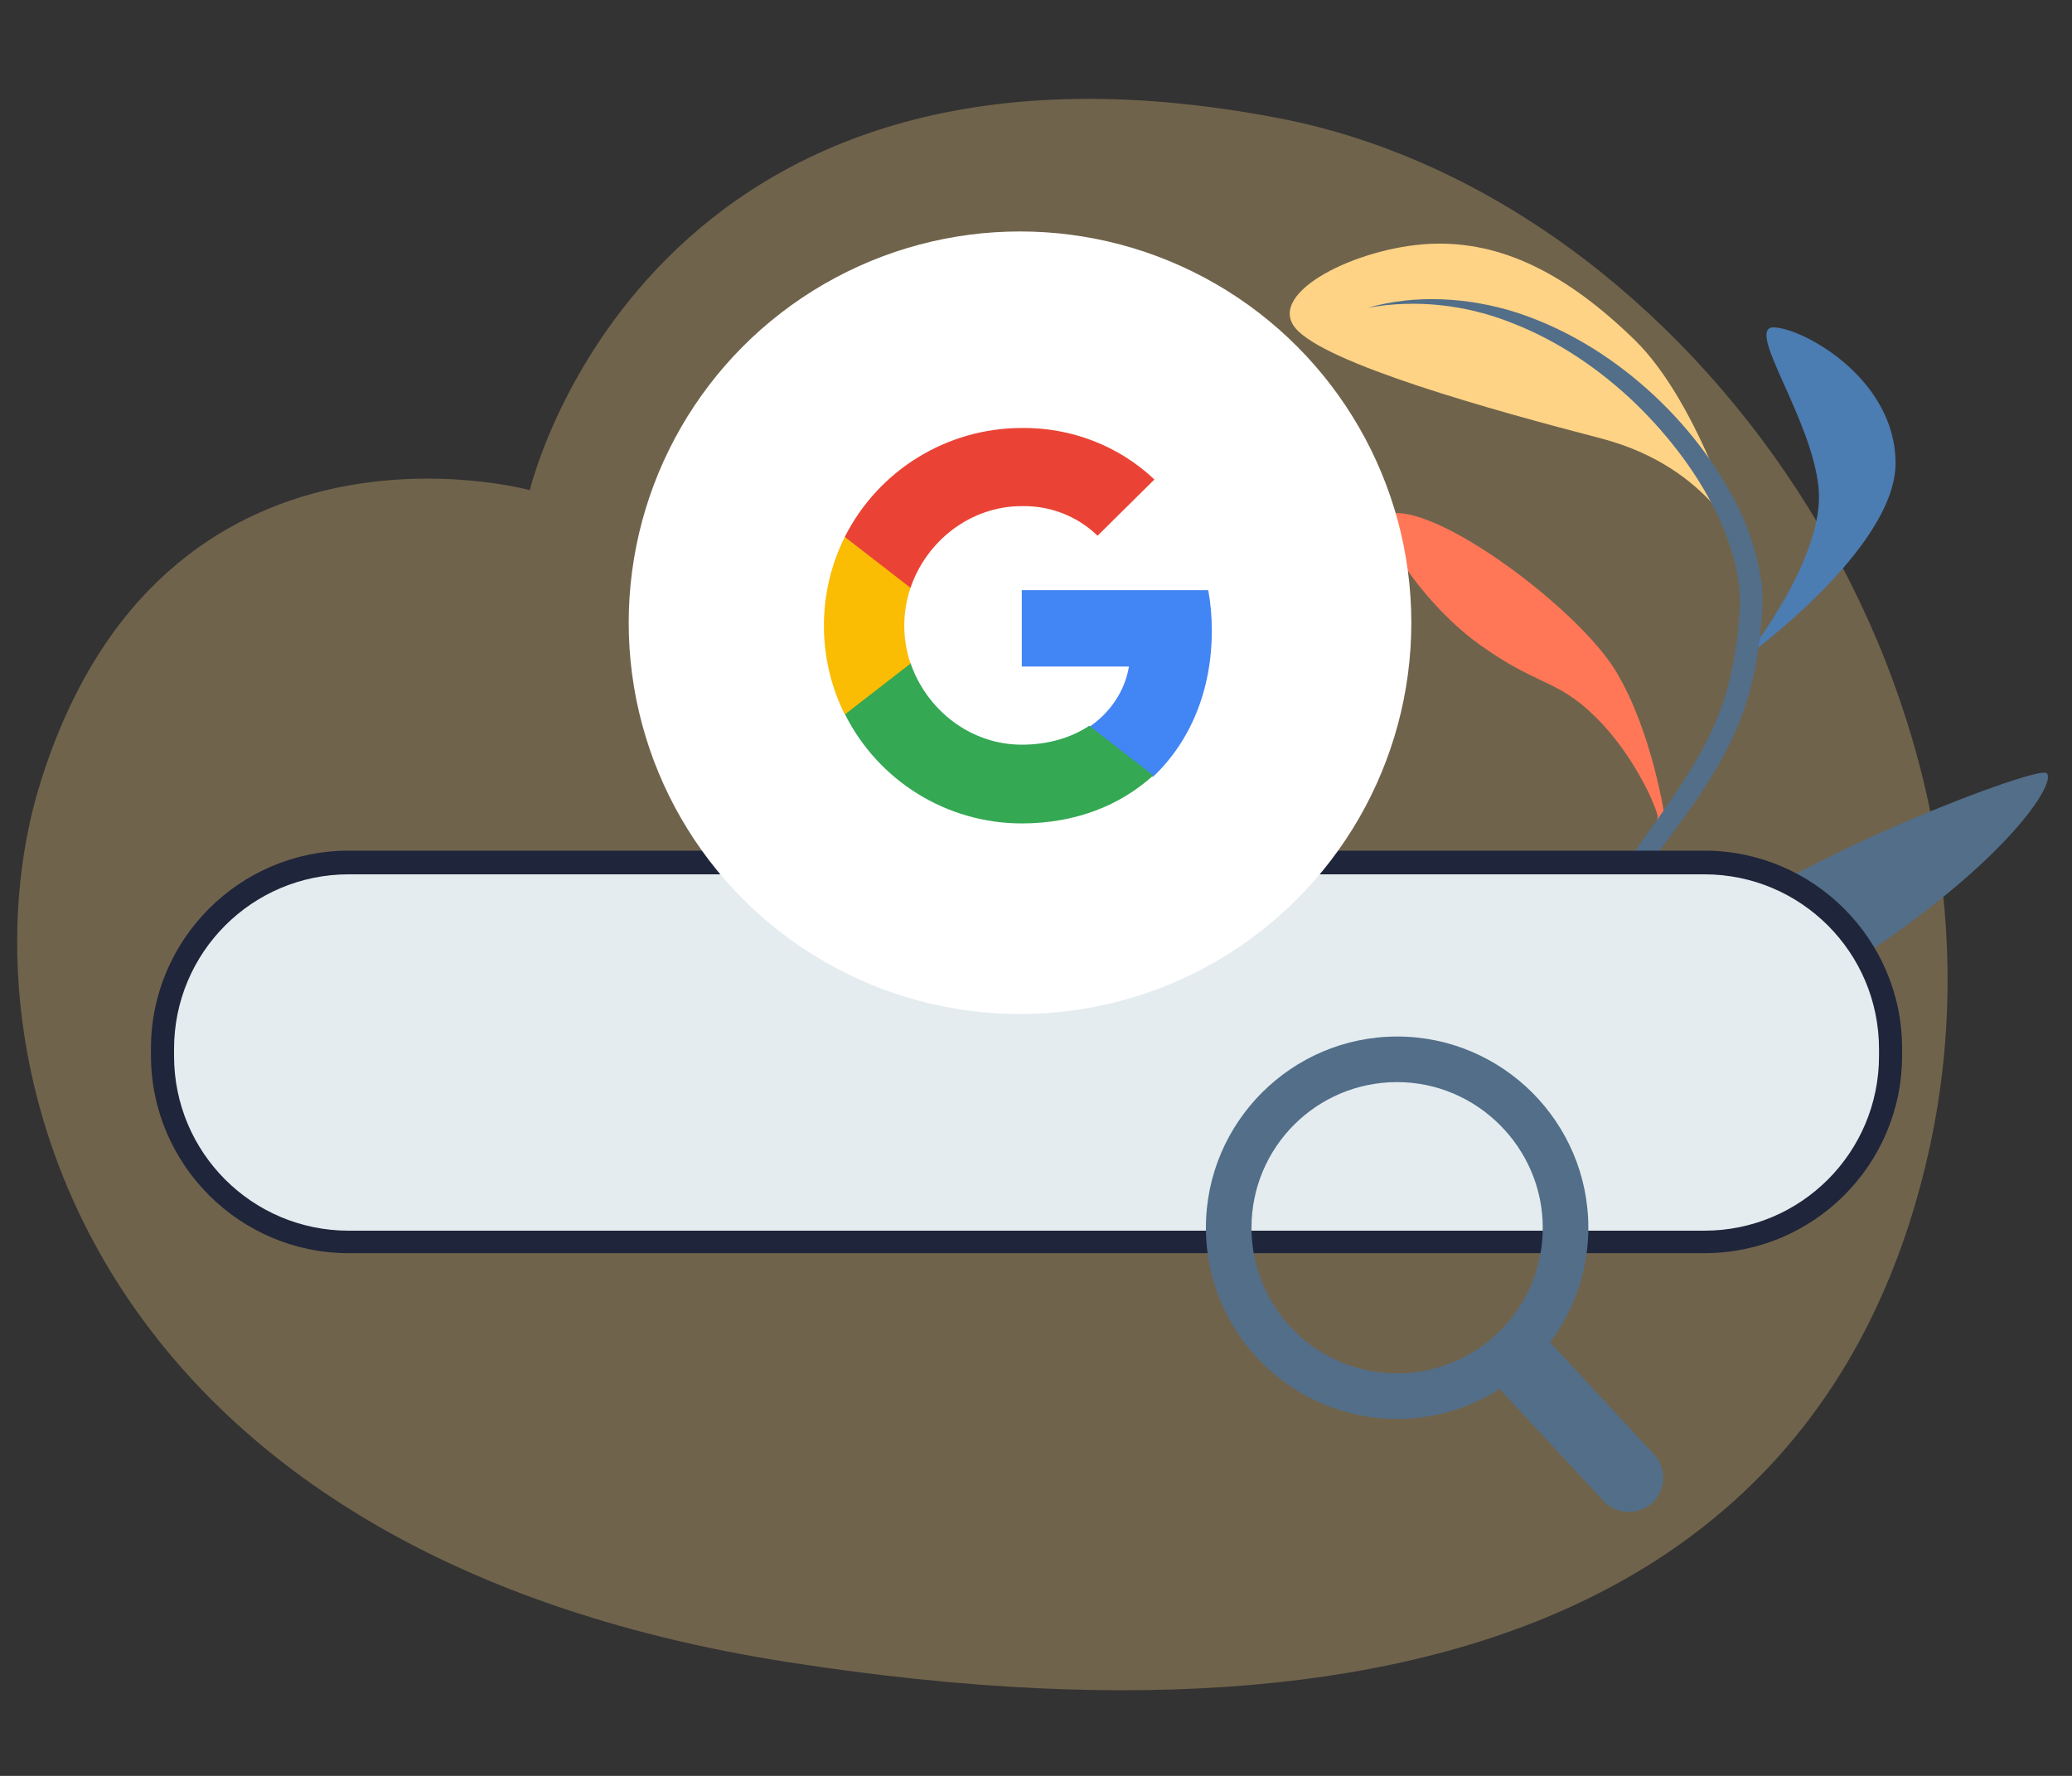 <?xml version="1.0" encoding="utf-8"?>
<!-- Generator: Adobe Illustrator 24.1.2, SVG Export Plug-In . SVG Version: 6.00 Build 0)  -->
<svg version="1.1" id="Calque_1" xmlns="http://www.w3.org/2000/svg" xmlns:xlink="http://www.w3.org/1999/xlink" x="0px" y="0px"
	 viewBox="0 0 350 300" style="enable-background:new 0 0 350 300;" xml:space="preserve">
<rect x="0" y="0" width="350" height="300" fill="#333333" stroke="none"/>
<style type="text/css">
	.st0{opacity:0.3;}
	.st1{fill:#FFD385;}
	.st2{fill:#4B7CB2;}
	.st3{fill:#526E89;}
	.st4{fill:#FF7757;}
	.st5{fill:#E4ECEF;}
	.st6{fill:#1F253A;}
	.st7{fill:#FFFFFF;}
	.st8{fill:#4285F4;}
	.st9{fill:#34A853;}
	.st10{fill:#FBBC04;}
	.st11{fill:#EA4335;}
</style>
<g class="st0">
	<path class="st1" d="M89.5,82.8c0,0-62-17-82.7,49.5c-14.4,46.2,7.5,130,126.4,148.5s177.7-18.6,192.7-86.7
		C343.1,116,285.8,33.5,216.2,20C109.1-0.7,89.5,82.8,89.5,82.8z"/>
</g>
<g>
	<g id="vegetation_21_">
		<g>
			<path class="st2" d="M294.9,111c0,0,13.4-16.7,12.3-28.5s-12.5-27.2-7.6-27.2c4.9,0.1,20.6,8.6,20.6,23
				C320.1,92.8,294.9,111,294.9,111"/>
		</g>
		<g>
			<path class="st3" d="M264.1,187.7c0,0,3.8-3.2,5.8-4.2s25.1-8.4,47.8-24.1s29.7-27.5,28-28.8s-42.1,14.2-56.6,26
				c-14.5,11.8-23.5,27.3-23.5,27.3"/>
		</g>
		<g>
			<path class="st4" d="M275.8,147c0,0,4.5-7.5,4.2-9.2c-0.3-1.6-3.9-10.2-10.5-16.7s-9.7-5.1-19.7-12.3
				c-10.1-7.3-19.2-21.6-14.6-22.1c8.6-0.9,31.5,16.4,37.7,26.6c6.2,10.2,8.3,24.7,8.3,24.7"/>
		</g>
	</g>
	<g>
		<g>
			<path class="st1" d="M294.3,92.6c0,0-5.2-13.6-23.7-18.5c-18.5-4.8-46.9-12.7-51.8-18.7s10.4-13.6,22.7-14.2
				c12.3-0.6,23.4,5.3,34.6,16.2S294.3,92.6,294.3,92.6"/>
		</g>
	</g>
	<g>
		<path class="st3" d="M255.2,202.1c-0.7-4.2-0.7-8.4-0.3-12.6c0.4-4.2,1.3-8.4,2.5-12.5c1.2-4.1,2.9-8,4.8-11.9
			c1-1.9,2-3.8,3.1-5.6c1.2-1.8,2.3-3.6,3.5-5.3c4.7-7,9.9-13.7,14.5-20.6c2.3-3.5,4.4-7,6.1-10.7c1.7-3.7,2.8-7.6,3.5-11.6
			c0.3-2,0.7-4,0.8-6.1c0.2-2.1,0.3-4,0.1-5.9c-0.4-3.9-1.7-7.8-3.3-11.5c-3.4-7.4-8.5-14.1-14.4-19.8c-6-5.7-12.9-10.4-20.6-13.4
			c-7.7-3.1-16.2-4.1-24.5-2.6c8.1-2.3,17-1.8,25.2,0.8c8.2,2.7,15.6,7.2,22,12.9c6.4,5.7,11.8,12.6,15.6,20.4
			c1.9,3.9,3.2,8.2,3.8,12.6c0.2,2.2,0.1,4.6-0.1,6.7c-0.2,2.1-0.5,4.3-0.8,6.4c-0.8,4.3-2,8.5-3.9,12.5c-1.8,4-4.1,7.7-6.5,11.2
			c-4.9,7-10.1,13.6-15.1,20.3c-5,6.6-9.2,13.9-12,21.7C256.3,185.3,254.7,193.7,255.2,202.1z"/>
	</g>
</g>
<g>
	<path class="st5" d="M287.9,209.8h-229c-17.4,0-31.4-14.1-31.4-31.4v-1.2c0-17.4,14.1-31.4,31.4-31.4h229
		c17.4,0,31.4,14.1,31.4,31.4v1.2C319.3,195.7,305.3,209.8,287.9,209.8z"/>
	<path class="st6" d="M287.9,211.7h-229c-18.4,0-33.4-15-33.4-33.4v-1.2c0-18.4,15-33.4,33.4-33.4h229c18.4,0,33.4,15,33.4,33.4v1.2
		C321.3,196.8,306.3,211.7,287.9,211.7z M58.9,147.7c-16.3,0-29.5,13.2-29.5,29.5v1.2c0,16.3,13.2,29.5,29.5,29.5h229
		c16.3,0,29.5-13.2,29.5-29.5v-1.2c0-16.3-13.2-29.5-29.5-29.5H58.9z"/>
</g>
<g id="google_1_">
	<g>
		<circle class="st7" cx="172.3" cy="105.2" r="66.1"/>
	</g>
	<g>
		<g>
			<path class="st8" d="M204.7,106.5c0-2.3-0.2-4.6-0.6-6.8h-31.5v12.9h18.1c-0.7,4.2-3.2,7.8-6.7,10.2v8.4h10.8
				C201.1,125.2,204.7,116.6,204.7,106.5L204.7,106.5z"/>
		</g>
		<g>
			<path class="st9" d="M172.6,139.1c9,0,16.6-3,22.2-8.1l-10.8-8.4c-3,2-6.9,3.2-11.4,3.2c-8.7,0-16.1-5.9-18.8-13.8h-11.1v8.6
				C148.4,132,160,139.1,172.6,139.1z"/>
		</g>
		<g>
			<path class="st10" d="M153.8,112.1c-1.4-4.2-1.4-8.6,0-12.8v-8.6h-11.1c-4.7,9.4-4.7,20.6,0,30L153.8,112.1z"/>
		</g>
		<g>
			<path class="st11" d="M172.6,85.5c4.8-0.1,9.4,1.7,12.8,5L195,81c-6-5.7-14.1-8.8-22.4-8.7c-12.6,0-24.2,7.1-29.9,18.4l11.1,8.6
				C156.5,91.4,163.9,85.5,172.6,85.5z"/>
		</g>
	</g>
</g>
<g>
	<path class="st3" d="M236,239.7c-17.8,0-32.3-14.5-32.3-32.3s14.5-32.3,32.3-32.3s32.3,14.5,32.3,32.3S253.8,239.7,236,239.7z
		 M236,182.8c-13.6,0-24.6,11-24.6,24.6c0,13.6,11,24.6,24.6,24.6c13.6,0,24.6-11,24.6-24.6C260.6,193.9,249.5,182.8,236,182.8z"/>
</g>
<g>
	<path class="st3" d="M275.1,255.4c-1.6,0-3.1-0.6-4.2-1.8L253,234.3c-2.2-2.3-2-6,0.3-8.2c2.3-2.2,6-2,8.2,0.3l17.9,19.3
		c2.2,2.3,2,6-0.3,8.2C278,254.9,276.6,255.4,275.1,255.4z"/>
</g>
</svg>

